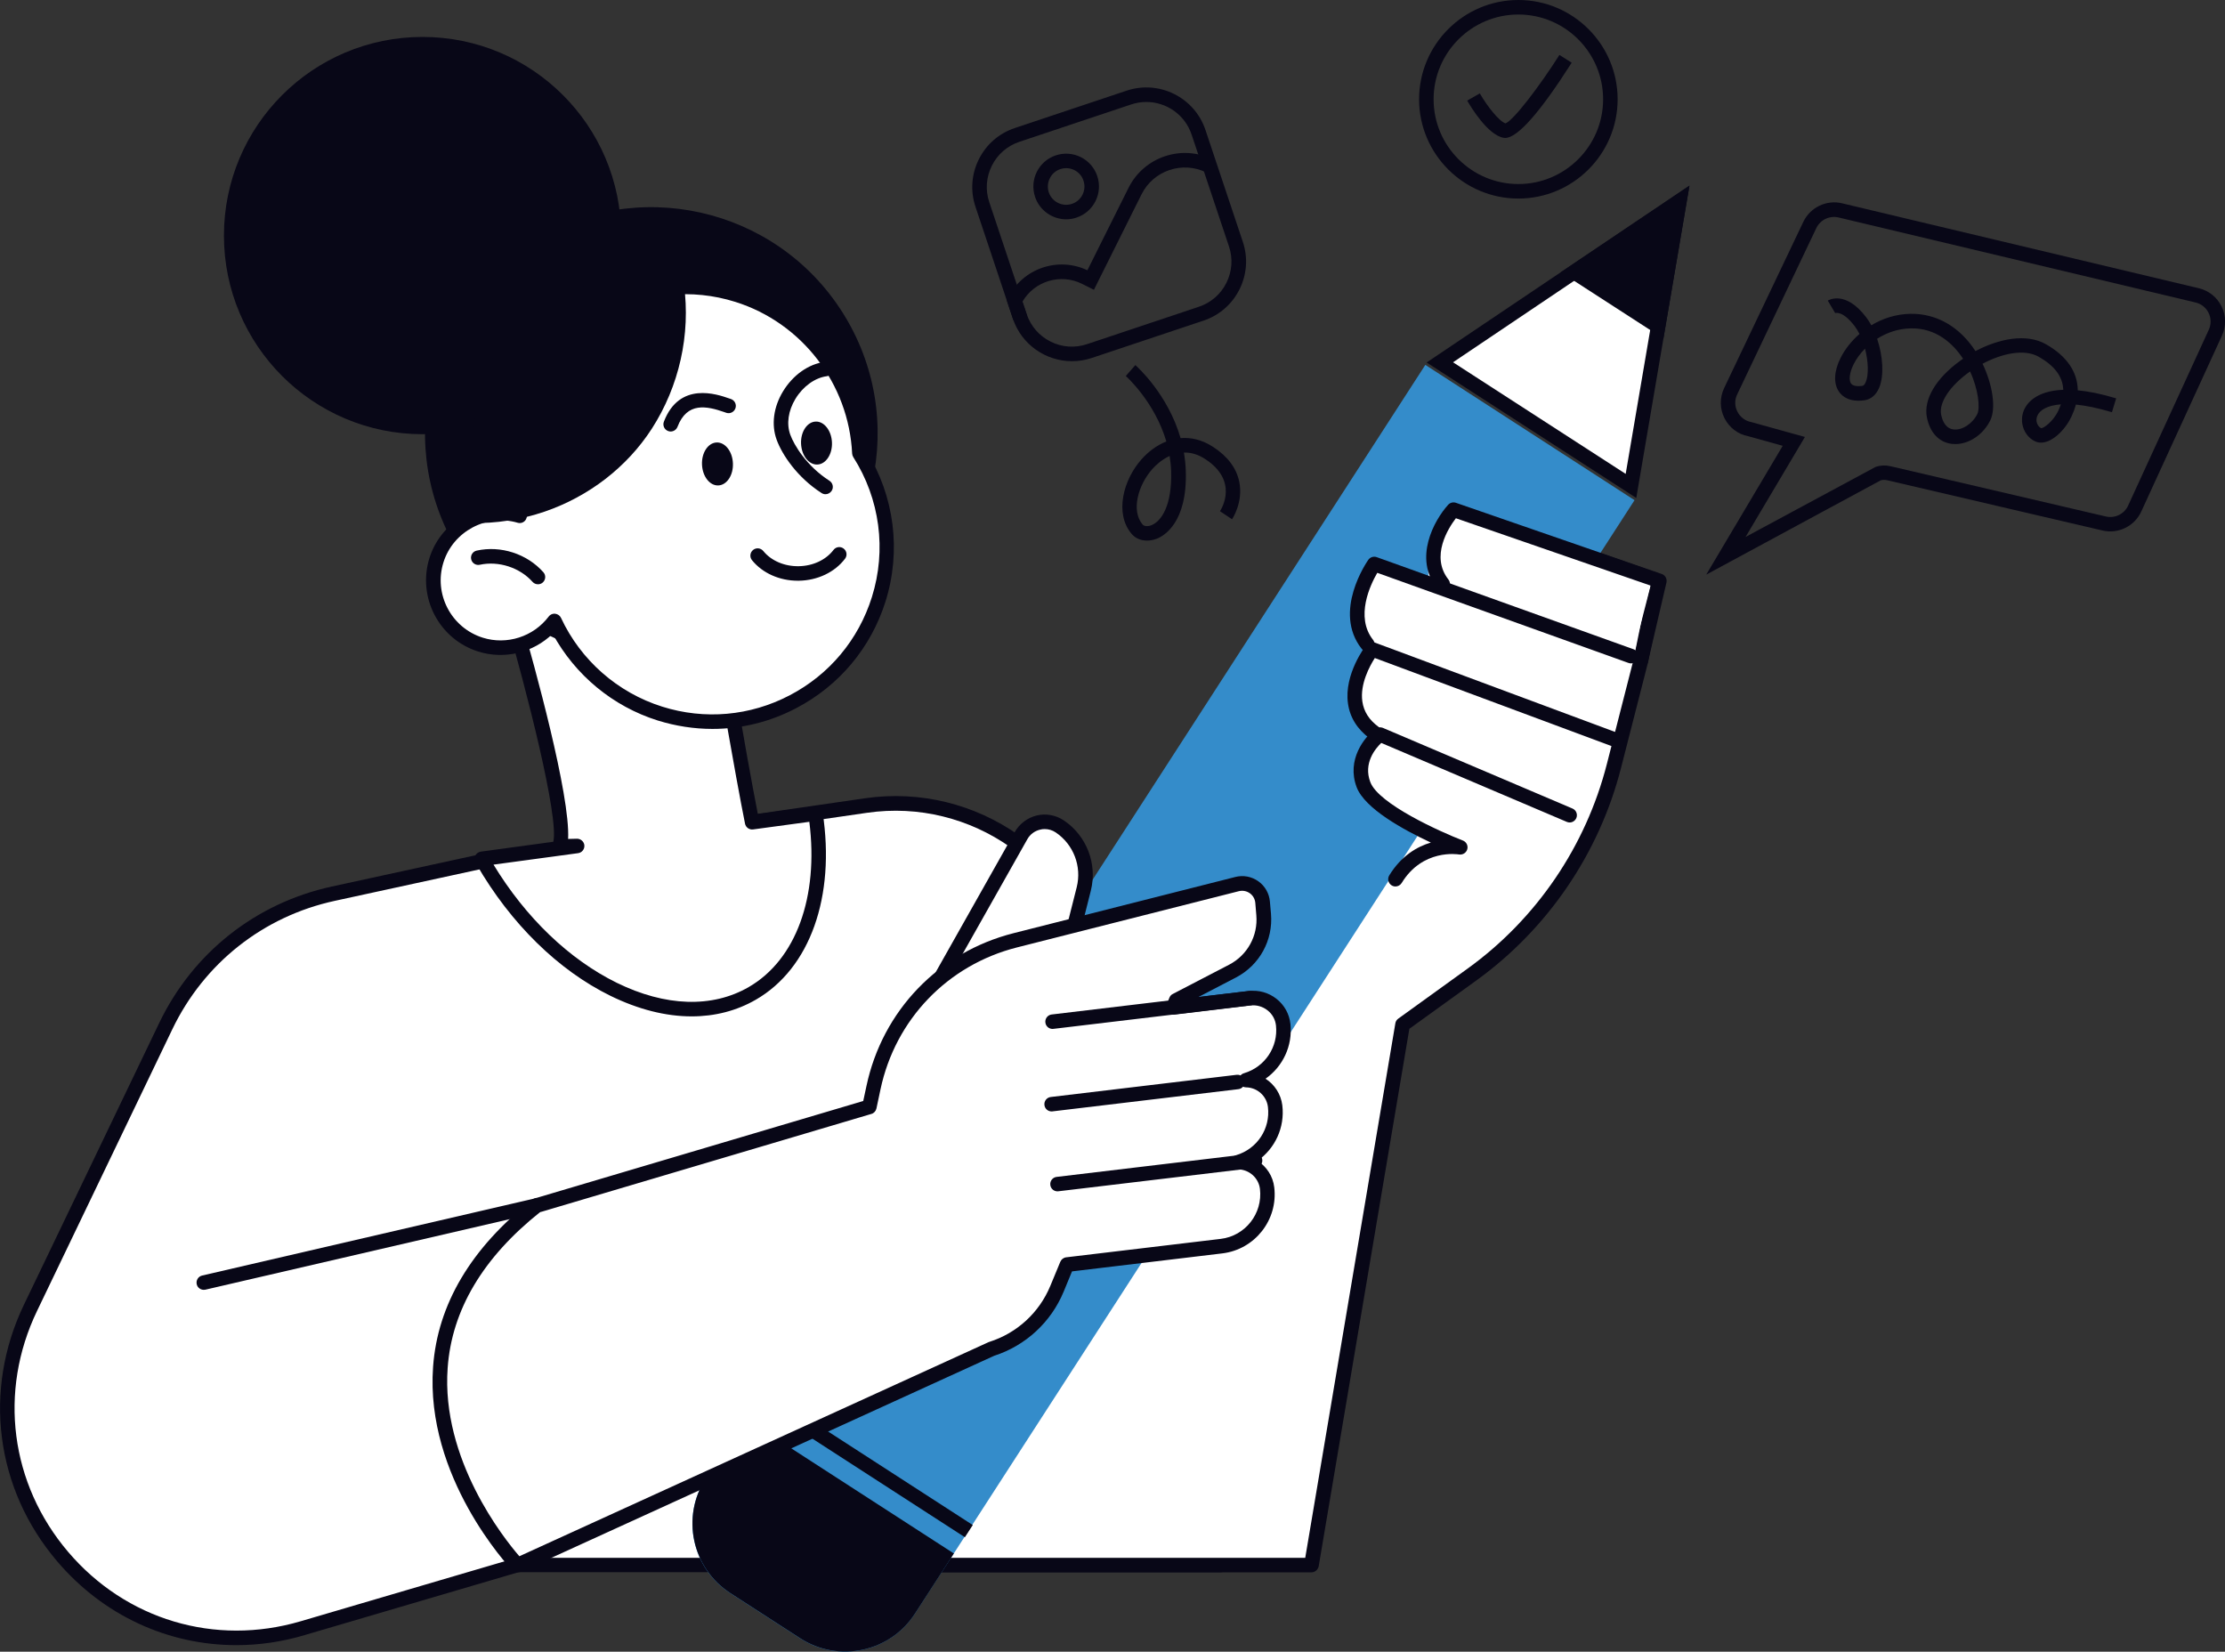 <?xml version="1.0" encoding="UTF-8" standalone="no"?>
<!-- Generator: Adobe Illustrator 25.0.0, SVG Export Plug-In . SVG Version: 6.00 Build 0)  -->

<svg
   version="1.1"
   x="0px"
   y="0px"
   viewBox="0 0 306.62 227.59"
   style="enable-background:new 0 0 306.62 227.59;"
   xml:space="preserve"
   id="svg988"
   sodipodi:docname="contenus.svg"
   inkscape:version="1.1.1 (c3084ef, 2021-09-22)"
   xmlns:inkscape="http://www.inkscape.org/namespaces/inkscape"
   xmlns:sodipodi="http://sodipodi.sourceforge.net/DTD/sodipodi-0.dtd"
   xmlns="http://www.w3.org/2000/svg"
   xmlns:svg="http://www.w3.org/2000/svg"><rect x="0" y="0" width="306.62" height="227.59" fill="#333333" stroke="none"/><defs
   id="defs992" /><sodipodi:namedview
   id="namedview990"
   pagecolor="#ffffff"
   bordercolor="#666666"
   borderopacity="1.0"
   inkscape:pageshadow="2"
   inkscape:pageopacity="0.0"
   inkscape:pagecheckerboard="0"
   showgrid="false"
   inkscape:zoom="3.1591898"
   inkscape:cx="153.36211"
   inkscape:cy="113.795"
   inkscape:window-width="2560"
   inkscape:window-height="1387"
   inkscape:window-x="0"
   inkscape:window-y="25"
   inkscape:window-maximized="1"
   inkscape:current-layer="svg988" />
<style
   type="text/css"
   id="style824">
	.st0{fill:#080717;}
	.st1{fill:#66CCFF;}
	.st2{fill:#FFFFFF;}
</style>
<g
   id="Layer_2">
</g>
<g
   id="_x3C_Layer_x3E_">
	<g
   id="g985">
		<g
   id="g831">
			<path
   class="st2"
   d="M66.57,118.66l-20.64,4.49c-10.09,2.19-18.61,8.92-23.08,18.23L4.19,180.22     c-11.89,24.75,11.17,51.89,37.52,44.14l29.59-8.7h96.87l-16.87-82.19c-3.03-14.78-17.06-24.63-31.99-22.46L66.57,118.66z"
   id="path827" />
			<path
   class="st0"
   d="M32.58,226.69c-9.39,0-18.35-4.07-24.72-11.57c-8.49-9.98-10.23-23.53-4.56-35.34l18.65-38.84     c4.64-9.66,13.3-16.5,23.77-18.78l20.64-4.49c0.02,0,0.05-0.01,0.07-0.01l52.75-7.66c15.43-2.24,29.98,7.97,33.11,23.25     l16.87,82.19c0.06,0.29-0.01,0.6-0.2,0.83c-0.19,0.23-0.47,0.37-0.77,0.37H71.45l-29.45,8.66     C38.86,226.24,35.69,226.69,32.58,226.69z M66.75,119.65l-20.61,4.48c-9.86,2.14-18.02,8.59-22.39,17.69L5.1,180.65     c-5.33,11.09-3.69,23.8,4.28,33.18c7.97,9.37,20.25,13.04,32.05,9.57l29.59-8.7c0.09-0.03,0.19-0.04,0.28-0.04h95.65     l-16.62-80.99c-2.92-14.24-16.48-23.76-30.87-21.67L66.75,119.65z"
   id="path829" />
		</g>
		<g
   id="g837">
			<path
   class="st2"
   d="M226.1,91.05l-3.71,14.5c-2.96,11.57-9.88,21.74-19.57,28.73l-9.55,6.89l-12.57,74.49h-59.23l30.06-83.59     l48.79-61.94l28.01,9.85L226.1,91.05z"
   id="path833" />
			<path
   class="st0"
   d="M180.71,216.66h-59.23c-0.33,0-0.63-0.16-0.82-0.42c-0.19-0.27-0.23-0.61-0.12-0.91l30.06-83.59     c0.04-0.1,0.09-0.2,0.16-0.28l48.79-61.94c0.27-0.34,0.71-0.47,1.12-0.32l28.01,9.85c0.47,0.17,0.75,0.65,0.65,1.14l-2.22,11.07     c0,0.02-0.01,0.03-0.01,0.05l-3.71,14.5c-3.01,11.78-10.1,22.18-19.95,29.3l-9.22,6.65l-12.5,74.09     C181.61,216.31,181.2,216.66,180.71,216.66z M122.9,214.66h56.97L192.29,141c0.04-0.26,0.19-0.49,0.4-0.64l9.55-6.89     c9.48-6.84,16.29-16.84,19.19-28.17l3.7-14.47l2.05-10.19l-26.51-9.32l-48.24,61.25L122.9,214.66z M226.1,91.05L226.1,91.05     L226.1,91.05z"
   id="path835" />
		</g>
		<g
   id="g855">
			<path
   class="st1"
   d="M100.65,219.54l9.61,6.21c5.31,3.43,12.39,1.91,15.82-3.4l99.17-153.43l-28.83-18.64L97.25,203.72     C93.82,209.03,95.34,216.11,100.65,219.54z"
   id="path839"
   style="fill:#348cca;fill-opacity:1" />
			<g
   id="g843">
				
					<rect
   x="118.17"
   y="184.72"
   transform="matrix(0.543 -0.84 0.84 0.543 -114.932 192.313)"
   class="st0"
   width="2"
   height="34.01"
   id="rect841" />
			</g>
			<path
   class="st0"
   d="M131.45,214.06l-28.83-18.64l-5.36,8.29c-3.43,5.31-1.91,12.39,3.4,15.82l9.61,6.21     c5.31,3.43,12.39,1.91,15.82-3.4L131.45,214.06z"
   id="path845" />
			<g
   id="g851">
				<polygon
   class="st2"
   points="198.41,49.94 231.45,27.72 224.75,66.96     "
   id="polygon847" />
				<path
   class="st0"
   d="M230.07,29.85l-6.04,35.45l-23.79-15.38L230.07,29.85L230.07,29.85z M232.82,25.58L232.82,25.58      L232.82,25.58z M232.82,25.58L196.6,49.95l28.89,18.67L232.82,25.58L232.82,25.58z"
   id="path849" />
			</g>
			<polygon
   class="st0"
   points="215.09,37.51 229.23,46.65 232.82,25.58    "
   id="polygon853" />
		</g>
		<circle
   class="st0"
   cx="58.23"
   cy="32.46"
   r="27.37"
   id="circle857" />
		<g
   id="g863">
			<path
   class="st2"
   d="M79.53,116.57l-2.42,0.05c1.65-3.97-6.59-32.15-6.59-32.15l27.97-0.78c-0.04,0.48,3.46,21.18,5.16,29.61     l8.74-1.18c1.65,10.84-1.34,20.51-8.7,24.76c-11.02,6.36-27.64-1.79-37.11-18.21c-0.06-0.1-0.11-0.21-0.17-0.31L79.53,116.57z"
   id="path859" />
			<path
   class="st0"
   d="M95.32,140.05c-3.56,0-7.35-0.95-11.21-2.84c-7.19-3.53-13.72-9.94-18.41-18.05l-0.18-0.32     c-0.16-0.29-0.17-0.64-0.02-0.94c0.15-0.3,0.43-0.5,0.76-0.55l9.99-1.36c0.79-3.35-3.64-20.76-6.7-31.25     c-0.09-0.3-0.03-0.62,0.15-0.87c0.18-0.25,0.47-0.4,0.78-0.41l27.97-0.78c0.27-0.02,0.56,0.1,0.75,0.31     c0.17,0.18,0.27,0.42,0.28,0.68c0.1,1.1,3.21,19.6,4.96,28.51l7.81-1.06c0.54-0.08,1.04,0.3,1.12,0.84     c1.77,11.61-1.75,21.48-9.19,25.78C101.52,139.28,98.52,140.05,95.32,140.05z M68.01,119.14c4.44,7.31,10.43,13.06,16.98,16.28     c6.7,3.29,13.16,3.5,18.19,0.59c6.51-3.76,9.66-12.43,8.35-22.77l-7.75,1.05c-0.52,0.07-1.01-0.28-1.11-0.79     c-1.25-6.19-4.38-24.12-5.05-28.78l-25.78,0.72c1.76,6.12,6.76,24.12,6.45,30.16l1.22-0.03c0.5-0.01,0.98,0.39,1.02,0.92     c0.04,0.53-0.34,1-0.86,1.07L68.01,119.14z"
   id="path861" />
		</g>
		
			<ellipse
   transform="matrix(0.844 -0.536 0.536 0.844 -18.021 57.46)"
   class="st0"
   cx="89.78"
   cy="59.71"
   rx="31.19"
   ry="31.19"
   id="ellipse865" />
		<g
   id="g871">
			<path
   class="st2"
   d="M71.61,71.08c-1.52-4.61-1.69-9.71-0.13-14.69c3.98-12.67,17.48-19.72,30.15-15.74     c9.89,3.11,16.33,12.02,16.79,21.81c3.68,5.78,4.89,13.08,2.67,20.13c-3.98,12.67-17.48,19.72-30.15,15.74     c-6.69-2.1-11.8-6.87-14.55-12.76c-2.3,3.04-6.33,4.47-10.18,3.26c-4.89-1.54-7.61-6.74-6.07-11.63     C61.67,72.36,66.77,69.66,71.61,71.08z"
   id="path867" />
			<path
   class="st0"
   d="M98.18,100.44c-2.52,0-5.06-0.39-7.54-1.16c-6.19-1.94-11.39-6.26-14.48-11.95     c-2.68,2.6-6.62,3.59-10.25,2.45c-5.41-1.7-8.42-7.48-6.73-12.89c1.49-4.73,6.19-7.66,10.98-7.12     c-1.17-4.53-1.06-9.23,0.34-13.69c4.14-13.18,18.23-20.53,31.41-16.39c9.88,3.1,16.88,12.11,17.48,22.45     c3.87,6.22,4.83,13.76,2.64,20.74c-2.01,6.38-6.38,11.6-12.31,14.7C106.11,99.48,102.16,100.44,98.18,100.44z M76.4,84.56     c0.03,0,0.07,0,0.11,0.01c0.35,0.04,0.65,0.25,0.8,0.57c2.73,5.85,7.81,10.3,13.94,12.23c5.87,1.85,12.12,1.29,17.57-1.56     c5.46-2.85,9.48-7.65,11.33-13.53c2.04-6.5,1.11-13.53-2.56-19.29c-0.09-0.15-0.15-0.32-0.16-0.49     c-0.46-9.62-6.93-18.02-16.09-20.9c-12.12-3.81-25.09,2.96-28.9,15.08c-1.44,4.59-1.4,9.46,0.12,14.08     c0.12,0.35,0.03,0.74-0.23,1.01c-0.26,0.27-0.64,0.37-1,0.26c-4.29-1.26-8.88,1.19-10.22,5.46c-1.37,4.35,1.06,9.01,5.42,10.38     c3.32,1.04,6.97-0.13,9.08-2.91C75.79,84.71,76.09,84.56,76.4,84.56z"
   id="path869" />
		</g>
		<g
   id="g875">
			<path
   class="st0"
   d="M74.14,80.51c-0.28,0-0.55-0.11-0.75-0.33c-1.76-1.98-4.68-2.92-7.27-2.36c-0.54,0.12-1.07-0.22-1.19-0.76     c-0.12-0.54,0.22-1.07,0.76-1.19c3.32-0.73,6.93,0.44,9.19,2.98c0.37,0.41,0.33,1.04-0.08,1.41     C74.61,80.43,74.38,80.51,74.14,80.51z"
   id="path873" />
		</g>
		<g
   id="g879">
			<path
   class="st0"
   d="M109.94,80.02c-2.52,0-4.87-1.05-6.31-2.83c-0.35-0.43-0.28-1.06,0.15-1.41c0.43-0.35,1.06-0.28,1.41,0.15     c1.09,1.34,2.91,2.12,4.87,2.09c1.97-0.03,3.76-0.87,4.8-2.24c0.33-0.44,0.96-0.53,1.4-0.19c0.44,0.33,0.53,0.96,0.19,1.4     c-1.41,1.86-3.79,2.99-6.36,3.03C110.04,80.02,109.99,80.02,109.94,80.02z"
   id="path877" />
		</g>
		<g
   id="g883">
			<path
   class="st0"
   d="M92.42,59.46c-0.12,0-0.24-0.02-0.36-0.07c-0.52-0.2-0.77-0.78-0.57-1.29c2.14-5.57,7.3-3.79,8.99-3.2     l0.24,0.08c0.52,0.18,0.81,0.74,0.63,1.27s-0.75,0.81-1.27,0.63l-0.25-0.09c-2.43-0.84-5.14-1.45-6.47,2.03     C93.2,59.22,92.82,59.46,92.42,59.46z"
   id="path881" />
		</g>
		<g
   id="g887">
			<path
   class="st0"
   d="M113.76,68.1c-0.19,0-0.37-0.05-0.54-0.16c-3.38-2.17-5.45-5.31-6.19-7.34c-0.76-2.07-0.44-4.51,0.88-6.68     c1.37-2.25,3.52-3.77,5.77-4.06c0.54-0.08,1.05,0.32,1.12,0.86c0.07,0.55-0.32,1.05-0.86,1.12c-1.63,0.21-3.28,1.4-4.32,3.11     c-1,1.65-1.26,3.46-0.71,4.96c0.51,1.4,2.23,4.31,5.4,6.34c0.46,0.3,0.6,0.92,0.3,1.38C114.41,67.94,114.08,68.1,113.76,68.1z"
   id="path885" />
		</g>
		<path
   class="st0"
   d="M114.65,60.96c0.07,1.63-0.83,3-2.01,3.05c-1.18,0.05-2.18-1.24-2.25-2.87c-0.07-1.63,0.83-3,2.01-3.05    C113.57,58.04,114.58,59.33,114.65,60.96z"
   id="path889" />
		<path
   class="st0"
   d="M101,63.84c0.07,1.63-0.83,3-2.01,3.05c-1.18,0.05-2.18-1.24-2.25-2.87c-0.07-1.63,0.83-3,2.01-3.05    C99.93,60.92,100.94,62.21,101,63.84z"
   id="path891" />
		<path
   class="st0"
   d="M65.17,59.45c-0.49,3.95-0.74,7.94-0.87,11.9c-0.01,0.34,0.21,0.72,0.59,0.72c3.46,0.08,6.91-0.46,10.19-1.58    c6-2.06,11.29-6.07,14.74-11.41c3.77-5.84,5.38-12.99,4.43-19.89c-0.1-0.78-1.23-0.65-1.29,0.05c-2.38-1.93-5.91-1.93-8.79-1.22    c-3.21,0.79-6.1,2.44-8.85,4.22c-2.99,1.91-5.68,3.94-7.38,7.14C66.28,52.49,65.6,56,65.17,59.45z"
   id="path893" />
		<path
   class="st2"
   d="M214.36,119.82c4.9-7.27,10.23-27.95,10.45-28.82l2.63-10.18c0.17-0.65-0.17-1.28-0.77-1.48l-25.45-8.23    c-0.48-0.15-1.01,0-1.37,0.4c-1.54,1.72-3.67,5.36-2.85,8.76l-5.87-1.98c-0.53-0.18-1.14,0.03-1.48,0.51    c-0.2,0.28-4.8,6.9-1.19,11.69c-0.86,1.38-2.26,4.08-1.96,6.84c0.18,1.62,0.92,2.99,2.17,4.1c-1.23,1.54-2.31,3.92-1.38,6.58    c0.91,2.6,8.15,6.48,11.5,8.05c-1.58,0.69-5.52,2.78-6.69,5.16C191.75,121.9,208.97,127.8,214.36,119.82z"
   id="path895" />
		<g
   id="g899">
			<path
   class="st0"
   d="M224.76,91.41c-0.11,0-0.23-0.02-0.34-0.06L189.8,78.93c-0.95,1.63-3.08,6.06-0.59,9.23     c0.34,0.43,0.27,1.06-0.17,1.4c-0.43,0.34-1.06,0.27-1.4-0.17c-4.02-5.11,0.72-11.96,0.92-12.25c0.26-0.37,0.73-0.52,1.16-0.37     l35.39,12.69c0.52,0.19,0.79,0.76,0.6,1.28C225.56,91.15,225.17,91.41,224.76,91.41z"
   id="path897" />
		</g>
		<g
   id="g903">
			<path
   class="st0"
   d="M226.11,92.05c-0.08,0-0.15-0.01-0.23-0.03c-0.54-0.13-0.87-0.66-0.75-1.2l2.36-10.12l-26.86-9.29     c-1.05,1.37-3.53,5.26-1.03,8.44c0.34,0.43,0.27,1.06-0.17,1.4c-0.43,0.34-1.06,0.27-1.4-0.17c-3.26-4.15-0.43-9.35,1.53-11.52     c0.27-0.3,0.69-0.41,1.07-0.28l28.37,9.81c0.48,0.17,0.76,0.67,0.65,1.17l-2.56,11C226.97,91.74,226.56,92.05,226.11,92.05z"
   id="path901" />
		</g>
		<g
   id="g907">
			<path
   class="st0"
   d="M222.53,102.9c-0.12,0-0.23-0.02-0.35-0.06l-32.72-12.17c-0.71,1.11-2.06,3.59-1.72,5.98     c0.2,1.4,0.93,2.55,2.24,3.51c0.45,0.33,0.54,0.95,0.22,1.4c-0.33,0.45-0.95,0.54-1.4,0.22c-1.75-1.28-2.77-2.91-3.04-4.85     c-0.57-4.04,2.41-7.91,2.53-8.08c0.27-0.35,0.73-0.48,1.14-0.32l33.45,12.44c0.52,0.19,0.78,0.77,0.59,1.29     C223.32,102.65,222.94,102.9,222.53,102.9z"
   id="path905" />
		</g>
		<g
   id="g911">
			<path
   class="st0"
   d="M192.3,122.15c-0.18,0-0.36-0.05-0.52-0.15c-0.47-0.29-0.62-0.9-0.33-1.38c1.66-2.7,3.83-3.96,5.73-4.52     c-3.76-1.75-9.1-4.68-10.22-7.62c-1.44-3.79,1.07-6.94,2.61-8.07c0.28-0.21,0.66-0.25,0.99-0.12l26.14,11.12     c0.51,0.22,0.74,0.8,0.53,1.31c-0.22,0.51-0.8,0.75-1.31,0.53l-25.57-10.88c-0.83,0.79-2.5,2.8-1.51,5.4     c1.14,3.01,9.6,6.83,12.76,8.05c0.48,0.19,0.74,0.71,0.6,1.2c-0.14,0.5-0.63,0.8-1.14,0.72c-0.2-0.03-5.02-0.79-7.9,3.93     C192.97,121.98,192.64,122.15,192.3,122.15z"
   id="path909" />
		</g>
		<g
   id="g939">
			<g
   id="g917">
				<path
   class="st2"
   d="M127.87,137.9l12.84-22.76c1.07-1.89,3.52-2.48,5.32-1.27l0,0c2.82,1.88,4.15,5.34,3.32,8.62l-2.27,9      L127.87,137.9z"
   id="path913" />
				<path
   class="st0"
   d="M127.87,138.9c-0.29,0-0.58-0.13-0.77-0.36c-0.26-0.32-0.3-0.77-0.1-1.13l12.84-22.76      c0.65-1.14,1.75-1.97,3.02-2.28c1.28-0.31,2.63-0.06,3.73,0.67c3.16,2.11,4.66,6.01,3.73,9.7l-2.27,9      c-0.08,0.33-0.33,0.6-0.65,0.7l-19.21,6.41C128.08,138.88,127.98,138.9,127.87,138.9z M143.97,114.24      c-0.21,0-0.43,0.02-0.64,0.08c-0.75,0.18-1.37,0.64-1.75,1.31l-11.57,20.5l16.23-5.42l2.14-8.46c0.72-2.87-0.44-5.9-2.9-7.55      C145.03,114.4,144.51,114.24,143.97,114.24z"
   id="path915" />
			</g>
			<g
   id="g937">
				<g
   id="g923">
					<path
   class="st2"
   d="M139.91,129.55l30.58-7.76c1.69-0.43,3.36,0.76,3.51,2.5l0.15,1.7c0.28,3.23-1.42,6.3-4.29,7.79       l-7.76,4.03l-0.4,0.97l10.51-1.26c2.29-0.27,4.38,1.36,4.63,3.65c0.37,3.5-1.84,6.67-5.11,7.63c2.01,0.03,3.75,1.53,3.99,3.58       c0.42,3.53-1.8,6.75-5.1,7.73c2.01,0.03,3.75,1.53,3.99,3.58c0.47,3.94-2.34,7.52-6.28,7.99l-21.29,2.55l-1.38,3.33       c-1.64,3.96-4.94,6.99-9.02,8.28l-65.33,29.8c0,0-25.75-27.16,2.68-49.57c0.09-0.07,0.21-0.06,0.31-0.09l45.52-13.5l0.56-2.64       C122.49,139.93,130.06,132.05,139.91,129.55z"
   id="path919" />
					<path
   class="st0"
   d="M71.3,216.66c-0.27,0-0.53-0.11-0.73-0.31c-0.49-0.52-11.99-12.83-10.89-28       c0.62-8.62,5.23-16.38,13.68-23.04c0.26-0.2,0.52-0.25,0.65-0.27l44.95-13.33l0.44-2.05c2.2-10.39,9.97-18.46,20.26-21.07l0,0       l30.58-7.75c1.09-0.28,2.24-0.06,3.16,0.59c0.92,0.65,1.5,1.67,1.6,2.79l0.15,1.7c0.31,3.64-1.58,7.08-4.82,8.77l-5.19,2.7       l6.95-0.83c1.38-0.17,2.75,0.22,3.84,1.09c1.08,0.86,1.75,2.08,1.9,3.45c0.32,3.01-1.05,5.87-3.43,7.54       c1.24,0.8,2.12,2.12,2.31,3.66c0.37,3.06-1,5.96-3.41,7.65c1.24,0.8,2.12,2.11,2.3,3.66c0.54,4.48-2.67,8.56-7.16,9.1       l-20.71,2.48l-1.15,2.79c-1.75,4.22-5.24,7.44-9.58,8.84l-65.27,29.78C71.59,216.63,71.44,216.66,71.3,216.66z M74.47,166.99       c-7.91,6.28-12.21,13.51-12.78,21.5c-0.91,12.61,7.74,23.48,9.88,25.95l64.66-29.5c0.04-0.02,0.07-0.03,0.11-0.04       c3.81-1.21,6.87-4.02,8.4-7.71l1.38-3.33c0.14-0.33,0.45-0.57,0.81-0.61l21.29-2.54c3.39-0.4,5.81-3.49,5.41-6.88       c-0.18-1.52-1.48-2.68-3.02-2.7c-0.49-0.01-0.91-0.37-0.98-0.86c-0.07-0.49,0.23-0.96,0.71-1.09c2.9-0.86,4.75-3.65,4.39-6.65       c-0.18-1.52-1.48-2.68-3.02-2.7c-0.49-0.01-0.91-0.37-0.98-0.86c-0.07-0.49,0.23-0.96,0.71-1.09c2.87-0.85,4.72-3.61,4.4-6.57       c-0.09-0.83-0.5-1.57-1.16-2.09c-0.67-0.53-1.51-0.77-2.36-0.67l-10.51,1.26c-0.35,0.04-0.7-0.11-0.92-0.39       c-0.21-0.28-0.26-0.66-0.13-0.99l0.4-0.97c0.09-0.22,0.25-0.4,0.46-0.5l7.76-4.03c2.52-1.31,4-3.99,3.75-6.82l-0.14-1.7       c-0.05-0.54-0.32-1.02-0.76-1.33c-0.44-0.31-0.99-0.41-1.51-0.28l-30.58,7.75c-9.55,2.42-16.75,9.91-18.8,19.55l-0.56,2.64       c-0.08,0.36-0.34,0.65-0.69,0.75l-45.52,13.5C74.54,166.97,74.51,166.98,74.47,166.99z M119.82,152.5L119.82,152.5       L119.82,152.5z"
   id="path921" />
				</g>
				<g
   id="g927">
					<path
   class="st0"
   d="M144.92,153.15c-0.5,0-0.93-0.37-0.99-0.88c-0.07-0.55,0.33-1.05,0.87-1.11l25.62-3.06       c0.54-0.06,1.05,0.33,1.11,0.87c0.07,0.55-0.33,1.05-0.87,1.11l-25.62,3.06C145,153.15,144.96,153.15,144.92,153.15z"
   id="path925" />
				</g>
				<g
   id="g931">
					<path
   class="st0"
   d="M145.05,141.78c-0.5,0-0.93-0.37-0.99-0.88c-0.07-0.55,0.33-1.05,0.87-1.11l27.23-3.25       c0.54-0.06,1.05,0.33,1.11,0.87c0.07,0.55-0.33,1.05-0.87,1.11l-27.23,3.25C145.13,141.78,145.09,141.78,145.05,141.78z"
   id="path929" />
				</g>
				<g
   id="g935">
					<path
   class="st0"
   d="M145.73,164.16c-0.5,0-0.93-0.37-0.99-0.88c-0.07-0.55,0.33-1.05,0.87-1.11l27.23-3.25       c0.54-0.06,1.05,0.33,1.11,0.87c0.07,0.55-0.33,1.05-0.87,1.11l-27.23,3.25C145.81,164.16,145.77,164.16,145.73,164.16z"
   id="path933" />
				</g>
			</g>
		</g>
		<g
   id="g945">
			<path
   class="st2"
   d="M28.08,176.73l45.91-10.64L28.08,176.73z"
   id="path941" />
			<path
   class="st0"
   d="M28.08,177.73c-0.45,0-0.87-0.31-0.97-0.77c-0.12-0.54,0.21-1.08,0.75-1.2l45.91-10.64     c0.54-0.12,1.08,0.21,1.2,0.75c0.12,0.54-0.21,1.08-0.75,1.2L28.3,177.71C28.23,177.72,28.15,177.73,28.08,177.73z"
   id="path943" />
		</g>
		<g
   id="g959">
			<g
   id="g949">
				<path
   class="st0"
   d="M146.93,30.22c-1.89,0-3.66-1.2-4.29-3.09c-0.38-1.15-0.3-2.37,0.24-3.45c0.54-1.08,1.47-1.89,2.61-2.27      c1.14-0.38,2.37-0.3,3.45,0.24c1.08,0.54,1.89,1.47,2.27,2.61l0,0c0.38,1.15,0.3,2.37-0.24,3.45c-0.54,1.08-1.47,1.89-2.61,2.27      C147.88,30.15,147.4,30.22,146.93,30.22z M146.93,23.17c-0.27,0-0.54,0.04-0.8,0.13c-0.64,0.21-1.16,0.66-1.46,1.27      c-0.3,0.6-0.35,1.29-0.14,1.93c0.44,1.32,1.87,2.03,3.19,1.59c0.64-0.21,1.16-0.66,1.46-1.27c0.3-0.6,0.35-1.29,0.13-1.93v0      c-0.21-0.64-0.66-1.16-1.27-1.46C147.69,23.26,147.31,23.17,146.93,23.17z"
   id="path947" />
			</g>
			<g
   id="g953">
				<path
   class="st0"
   d="M139.65,44.12l-0.91-2.73l0.18-0.37c2.01-4.03,6.88-5.7,10.93-3.78l5.67-11.36      c2.14-4.28,7.36-6.03,11.64-3.89l-0.89,1.79c-3.3-1.64-7.32-0.3-8.96,3l-6.56,13.15l-1.64-0.82c-2.97-1.48-6.57-0.37-8.21,2.46      l0.65,1.93L139.65,44.12z"
   id="path951" />
			</g>
			<g
   id="g957">
				<path
   class="st0"
   d="M147.72,49.77c-3.59,0-6.94-2.27-8.14-5.86l-5.15-15.41c-0.73-2.17-0.56-4.5,0.46-6.55      c1.02-2.05,2.78-3.58,4.96-4.31l15.41-5.15c4.49-1.5,9.36,0.93,10.86,5.42l5.15,15.41c0.73,2.17,0.56,4.5-0.46,6.55      c-1.02,2.05-2.78,3.58-4.96,4.31l-15.41,5.15C149.54,49.63,148.62,49.77,147.72,49.77z M157.97,14.05      c-0.69,0-1.39,0.11-2.08,0.34l-15.41,5.15c-1.67,0.56-3.02,1.73-3.8,3.3c-0.78,1.57-0.91,3.36-0.35,5.02l5.15,15.41      c0.56,1.67,1.73,3.02,3.3,3.8c1.57,0.79,3.36,0.91,5.02,0.35l15.41-5.15c1.67-0.56,3.02-1.73,3.8-3.3      c0.78-1.57,0.91-3.36,0.35-5.02l-5.15-15.41C163.29,15.79,160.72,14.05,157.97,14.05z"
   id="path955" />
			</g>
		</g>
		<g
   id="g963">
			<path
   class="st0"
   d="M158.06,74.49c-0.84,0-1.61-0.32-2.12-0.93c-2.36-2.79-1.17-7.41,1.36-10.26c0.91-1.03,2.09-1.94,3.43-2.47     c-1.61-5.47-5.54-8.98-5.59-9.02l1.32-1.5c0.22,0.19,4.49,4.01,6.23,10.06c1.43-0.12,2.96,0.21,4.53,1.24     c1.98,1.3,3.18,2.91,3.56,4.78c0.57,2.78-0.93,5.07-1,5.16l-1.66-1.11c0.27-0.42,2.54-4.18-2-7.16c-1.06-0.7-2.06-0.95-2.97-0.92     c0.14,0.81,0.23,1.64,0.26,2.51c0.23,7.17-3.02,8.99-4.02,9.37C158.93,74.41,158.48,74.49,158.06,74.49z M161.18,62.83     c-1.16,0.53-2.01,1.38-2.39,1.81c-1.92,2.17-2.97,5.7-1.33,7.64c0.17,0.2,0.62,0.32,1.19,0.1c1.42-0.54,2.88-2.79,2.74-7.44     C161.37,64.21,161.29,63.51,161.18,62.83z"
   id="path961" />
		</g>
		<g
   id="g973">
			<g
   id="g967">
				<path
   class="st0"
   d="M235.13,79.18l10.54-17.75l-4.78-1.33c-1.36-0.25-2.58-1.16-3.24-2.47c-0.67-1.31-0.68-2.83-0.05-4.16      l10.92-22.92c0.95-1.98,3.19-3.05,5.32-2.54l49.18,11.71c1.37,0.33,2.51,1.24,3.13,2.51c0.62,1.27,0.64,2.73,0.05,4.02      l-11.12,24.24c-0.93,2.02-3.17,3.12-5.34,2.61l-29.7-6.93c-0.29-0.07-0.59-0.06-0.87,0.02L235.13,79.18z M250.31,31.41      L239.4,54.34c-0.37,0.76-0.36,1.63,0.03,2.39c0.38,0.75,1.08,1.27,1.91,1.43l7.39,2.05l-8.18,13.78l17.93-9.66      c0.66-0.22,1.36-0.25,2.03-0.09l29.7,6.93c1.24,0.29,2.53-0.34,3.06-1.5l11.12-24.24c0.34-0.74,0.33-1.58-0.03-2.31      c-0.35-0.73-1.01-1.25-1.8-1.44l-49.18-11.71C252.14,29.67,250.86,30.28,250.31,31.41L250.31,31.41z"
   id="path965" />
			</g>
			<g
   id="g971">
				<path
   class="st0"
   d="M269.46,61.19c-0.17,0-0.35-0.01-0.52-0.03c-1.75-0.23-2.99-1.56-3.4-3.64c-0.49-2.47,1.24-5.4,4.63-7.84      c0.12-0.08,0.23-0.17,0.35-0.25c-1.3-1.98-3.63-4.26-7.19-4.18c-1.77,0.03-3.34,0.6-4.65,1.43c0.8,2.36,0.98,5.07,0.29,6.73      c-0.42,1.01-1.15,1.63-2.06,1.75c-1.99,0.27-2.98-0.48-3.46-1.15c-0.81-1.13-0.73-2.85,0.2-4.7c0.58-1.15,1.46-2.3,2.6-3.29      c-0.2-0.4-0.43-0.77-0.68-1.1c-1.68-2.19-2.66-1.78-2.67-1.78l-1.02-1.72c0.1-0.06,2.42-1.46,5.28,2.28      c0.26,0.34,0.5,0.72,0.72,1.12c1.54-0.93,3.37-1.54,5.41-1.58c3.56-0.05,6.75,1.76,8.94,5.14c3.19-1.69,7-2.5,9.73-0.94      c2.86,1.63,4.34,3.81,4.37,6.34c1.46,0.14,3.21,0.48,5.29,1.11l-0.58,1.91c-1.96-0.59-3.61-0.92-4.97-1.05      c-0.14,0.54-0.35,1.1-0.61,1.66c-0.75,1.6-2.14,3.02-3.39,3.44c-0.8,0.27-1.38,0.1-1.73-0.09c-1.46-0.77-2.09-2.63-1.44-4.22      c0.32-0.79,1.51-2.68,5.43-2.83c-0.06-1.79-1.17-3.29-3.36-4.54c-2.05-1.17-5.15-0.43-7.76,0.95c1.39,2.9,1.88,6.14,1.07,7.79      C273.32,59.88,271.36,61.19,269.46,61.19z M271.49,51.18c-0.05,0.04-0.1,0.07-0.15,0.11c-2.65,1.91-4.16,4.2-3.84,5.83      c0.17,0.86,0.6,1.91,1.7,2.05c1.17,0.16,2.63-0.78,3.29-2.13C272.89,56.2,272.64,53.69,271.49,51.18z M284,55.72      c-1.9,0.14-2.92,0.8-3.25,1.59c-0.3,0.72,0.04,1.44,0.53,1.69c0.3,0.04,1.64-0.86,2.38-2.43C283.79,56.28,283.9,56,284,55.72z       M257.01,48.04c-0.67,0.68-1.2,1.42-1.57,2.16c-0.64,1.28-0.64,2.25-0.36,2.64c0.31,0.43,1.11,0.39,1.56,0.33      c0.18-0.02,0.35-0.21,0.48-0.54C257.53,51.66,257.48,49.81,257.01,48.04z"
   id="path969" />
			</g>
		</g>
		<g
   id="g983">
			<g
   id="g977">
				<path
   class="st0"
   d="M209.24,27.36c-7.54,0-13.68-6.14-13.68-13.68c0-7.54,6.14-13.68,13.68-13.68      c7.54,0,13.68,6.14,13.68,13.68C222.92,21.22,216.78,27.36,209.24,27.36z M209.24,2c-6.44,0-11.68,5.24-11.68,11.68      c0,6.44,5.24,11.68,11.68,11.68c6.44,0,11.68-5.24,11.68-11.68C220.92,7.24,215.68,2,209.24,2z"
   id="path975" />
			</g>
			<g
   id="g981">
				<path
   class="st0"
   d="M207.41,19.01c-0.07,0-0.13-0.01-0.19-0.02c-2.21-0.37-4.58-4.34-5.03-5.13l1.74-0.99      c1.05,1.83,2.69,3.87,3.54,4.13c1.13-0.43,4.72-5.17,7.43-9.43l1.69,1.07C212.2,15.53,209.12,19.01,207.41,19.01z"
   id="path979" />
			</g>
		</g>
	</g>
</g>
</svg>
